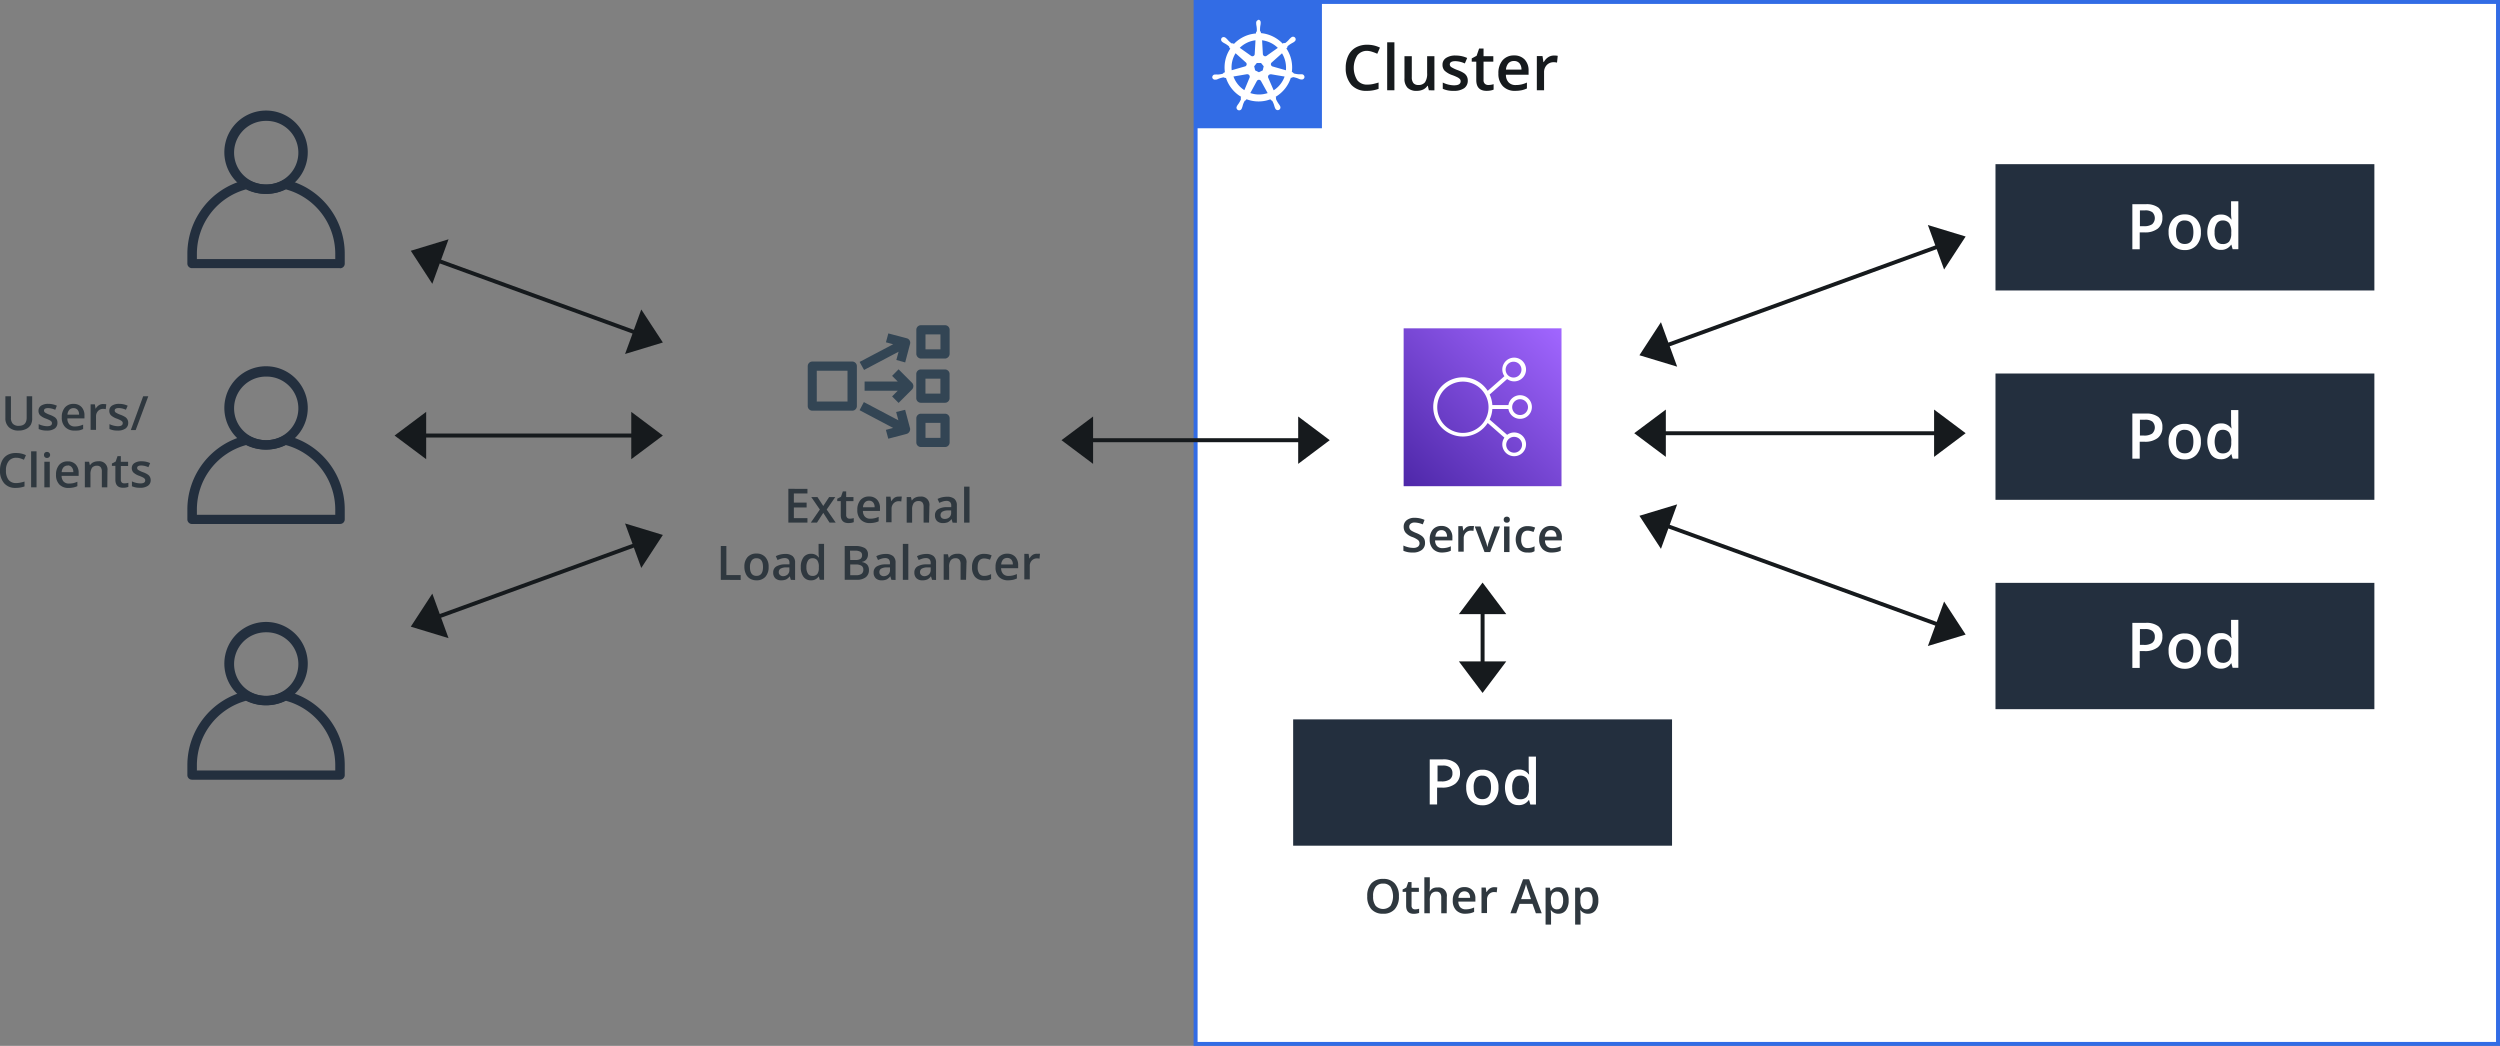 <svg xmlns="http://www.w3.org/2000/svg" xmlns:xlink="http://www.w3.org/1999/xlink" viewBox="0 0 511.83 214.12"><rect x="0" y="0" width="511.83" height="214.12" fill="#808080" stroke="none"/><defs><style>.a,.d,.i{fill:#fff;}.a{stroke:#326ce5;stroke-miterlimit:10;stroke-width:0.81px;}.b{fill:#161a1d;}.c{fill:#326ce5;}.e{fill:#232f3e;}.f{fill:#334554;}.f,.i{fill-rule:evenodd;}.g{fill:#2f383f;}.h{fill:url(#a);}</style><linearGradient id="a" x1="4.59" y1="509.9" x2="4.99" y2="510.31" gradientTransform="matrix(80, 0, 0, -80, -79.69, 40891.9)" gradientUnits="userSpaceOnUse"><stop offset="0" stop-color="#4d27a8"/><stop offset="1" stop-color="#a166ff"/></linearGradient></defs><rect class="a" x="244.78" y="0.4" width="266.64" height="213.32"/><path class="b" d="M280.58,159.51a2.48,2.48,0,0,0-2,.92,4.81,4.81,0,0,0,0,5.11,2.5,2.5,0,0,0,2.07.88,5.38,5.38,0,0,0,1.14-.12q.54-.12,1.14-.3v1.29a6.79,6.79,0,0,1-2.46.41,4,4,0,0,1-3.11-1.22A5.12,5.12,0,0,1,276.2,163a5.7,5.7,0,0,1,.53-2.52,3.75,3.75,0,0,1,1.52-1.65,4.66,4.66,0,0,1,2.34-.57,5.76,5.76,0,0,1,2.62.59l-.55,1.26a7.69,7.69,0,0,0-1-.39A3.67,3.67,0,0,0,280.58,159.51Z" transform="translate(-0.69 -149.1)"/><path class="b" d="M286.17,167.58h-1.48v-9.82h1.48Z" transform="translate(-0.69 -149.1)"/><path class="b" d="M293.22,167.58l-.21-.92h-.08a2.08,2.08,0,0,1-.88.77,3,3,0,0,1-1.3.27,2.54,2.54,0,0,1-1.89-.63,2.6,2.6,0,0,1-.63-1.91V160.6h1.5v4.3a1.89,1.89,0,0,0,.32,1.2,1.26,1.26,0,0,0,1,.4,1.66,1.66,0,0,0,1.38-.55,3.13,3.13,0,0,0,.44-1.88V160.6h1.49v7Z" transform="translate(-0.69 -149.1)"/><path class="b" d="M301.19,165.59a1.85,1.85,0,0,1-.74,1.57,3.62,3.62,0,0,1-2.14.54,5.08,5.08,0,0,1-2.24-.42V166a5.5,5.5,0,0,0,2.29.57c.92,0,1.37-.28,1.37-.83a.65.65,0,0,0-.15-.44,1.84,1.84,0,0,0-.5-.37,9.79,9.79,0,0,0-1-.43,4.37,4.37,0,0,1-1.63-.93,1.71,1.71,0,0,1-.43-1.21,1.59,1.59,0,0,1,.72-1.39,3.36,3.36,0,0,1,2-.5,5.61,5.61,0,0,1,2.33.5l-.48,1.12a5.07,5.07,0,0,0-1.9-.47c-.78,0-1.18.22-1.18.67a.67.67,0,0,0,.31.55,6.88,6.88,0,0,0,1.34.63,6.3,6.3,0,0,1,1.25.61,1.83,1.83,0,0,1,.58.64A1.8,1.8,0,0,1,301.19,165.59Z" transform="translate(-0.69 -149.1)"/><path class="b" d="M305.39,166.5a3.4,3.4,0,0,0,1.09-.17v1.12a3.24,3.24,0,0,1-.63.18,4.28,4.28,0,0,1-.81.07c-1.4,0-2.11-.74-2.11-2.22v-3.76H302v-.66l1-.54.51-1.48h.91v1.56h2v1.12h-2v3.74a1,1,0,0,0,.27.79A1,1,0,0,0,305.39,166.5Z" transform="translate(-0.69 -149.1)"/><path class="b" d="M310.92,167.7a3.34,3.34,0,0,1-2.54-.95,3.6,3.6,0,0,1-.92-2.61,4,4,0,0,1,.85-2.69,3,3,0,0,1,2.34-1,2.89,2.89,0,0,1,2.19.84,3.23,3.23,0,0,1,.8,2.31v.8H309a2.25,2.25,0,0,0,.55,1.56,1.88,1.88,0,0,0,1.45.55,5.3,5.3,0,0,0,1.16-.12,5.71,5.71,0,0,0,1.14-.39v1.21a5.09,5.09,0,0,1-1.1.37A6.89,6.89,0,0,1,310.92,167.7Zm-.27-6.11a1.48,1.48,0,0,0-1.13.45,2.21,2.21,0,0,0-.51,1.31h3.17a1.92,1.92,0,0,0-.42-1.31A1.4,1.4,0,0,0,310.65,161.59Z" transform="translate(-0.69 -149.1)"/><path class="b" d="M318.87,160.47a3.8,3.8,0,0,1,.74.06l-.15,1.39a2.39,2.39,0,0,0-.66-.08,1.89,1.89,0,0,0-1.44.58,2.1,2.1,0,0,0-.55,1.51v3.65h-1.48v-7h1.16l.19,1.23h.08a2.7,2.7,0,0,1,.9-1A2.15,2.15,0,0,1,318.87,160.47Z" transform="translate(-0.69 -149.1)"/><rect class="c" x="244.78" y="0.4" width="25.86" height="25.86"/><path class="d" d="M258.4,153.18a.56.56,0,0,0-.53.59v.16a4.18,4.18,0,0,0,.07.51,4.84,4.84,0,0,1,.06,1,.57.57,0,0,1-.17.28l0,.23a8.13,8.13,0,0,0-1,.15,7,7,0,0,0-3.52,2l-.19-.14a.46.46,0,0,1-.32,0,4.7,4.7,0,0,1-.72-.66,4.17,4.17,0,0,0-.36-.37l-.12-.1a.65.65,0,0,0-.37-.14.53.53,0,0,0-.43.19.56.56,0,0,0,.13.79h0l.11.09a4,4,0,0,0,.45.26,5.53,5.53,0,0,1,.8.56.62.62,0,0,1,.1.31l.18.16a6.93,6.93,0,0,0-1.1,4.85l-.23.07a.84.84,0,0,1-.23.23,4.79,4.79,0,0,1-1,.16,3.12,3.12,0,0,0-.52,0l-.14,0h0a.56.56,0,0,0-.46.65.57.57,0,0,0,.69.39h0l.14,0a3,3,0,0,0,.48-.19,5.79,5.79,0,0,1,.94-.27.55.55,0,0,1,.31.11l.24,0a7,7,0,0,0,3.1,3.87l-.1.24a.46.46,0,0,1,.05.3,5.35,5.35,0,0,1-.49.88,3.58,3.58,0,0,0-.29.43.91.91,0,0,1-.07.14.54.54,0,1,0,1,.46h0a.84.84,0,0,0,.06-.14,3.11,3.11,0,0,0,.16-.49,3.63,3.63,0,0,1,.42-1,.41.41,0,0,1,.23-.11l.12-.22a6.92,6.92,0,0,0,4,.29,6.57,6.57,0,0,0,.92-.28c0,.06.1.18.12.21a.39.39,0,0,1,.27.17,4.53,4.53,0,0,1,.37.9,4.66,4.66,0,0,0,.16.49l.07.14a.54.54,0,1,0,1-.46l-.07-.14a3.58,3.58,0,0,0-.29-.43,6,6,0,0,1-.48-.86.44.44,0,0,1,0-.31,1.77,1.77,0,0,1-.08-.22,7.05,7.05,0,0,0,3.1-3.9l.23,0a.36.36,0,0,1,.3-.11,4.74,4.74,0,0,1,.94.27,4.37,4.37,0,0,0,.48.19l.14,0h0a.56.56,0,0,0,.69-.39.57.57,0,0,0-.45-.66l-.16,0a3.12,3.12,0,0,0-.52,0,5.81,5.81,0,0,1-1-.16.65.65,0,0,1-.23-.24l-.22-.06a7,7,0,0,0-1.12-4.84l.19-.17a.44.44,0,0,1,.1-.31,5,5,0,0,1,.8-.56c.15-.09.29-.15.45-.26l.12-.1a.54.54,0,1,0-.67-.84l-.12.1a3.12,3.12,0,0,0-.36.37,4.7,4.7,0,0,1-.72.66.68.68,0,0,1-.33,0l-.21.14a7.08,7.08,0,0,0-4.46-2.16,2.18,2.18,0,0,1,0-.24.4.4,0,0,1-.18-.27,5.72,5.72,0,0,1,.06-1,2.85,2.85,0,0,0,.07-.51.86.86,0,0,0,0-.16.56.56,0,0,0-.54-.59Zm-.67,4.17-.16,2.82h0a.47.47,0,0,1-.47.45.45.45,0,0,1-.28-.09h0l-2.31-1.64a5.54,5.54,0,0,1,2.67-1.45A3.78,3.78,0,0,1,257.73,157.35Zm1.35,0a5.56,5.56,0,0,1,3.22,1.55l-2.3,1.63h0a.47.47,0,0,1-.65-.09.49.49,0,0,1-.11-.27h0ZM253.65,160l2.11,1.89h0a.47.47,0,0,1,.06.65.45.45,0,0,1-.25.16h0l-2.71.78A5.49,5.49,0,0,1,253.65,160Zm9.5,0a5.62,5.62,0,0,1,.69,1.69,5.82,5.82,0,0,1,.12,1.8l-2.73-.78h0a.49.49,0,0,1-.34-.56.5.5,0,0,1,.16-.26h0l2.11-1.88ZM258,162h.87l.54.67-.2.84-.78.38-.77-.38-.2-.84Zm2.78,2.3h.11l2.8.47a5.56,5.56,0,0,1-2.24,2.82L260.33,165h0a.5.5,0,0,1,.23-.62.67.67,0,0,1,.19-.05Zm-4.71,0a.48.48,0,0,1,.46.36.5.5,0,0,1,0,.3h0l-1.08,2.6a5.55,5.55,0,0,1-2.23-2.8l2.77-.47h.1Zm2.35,1.13a.59.59,0,0,1,.22.05.51.51,0,0,1,.21.2h0l1.37,2.48a4.94,4.94,0,0,1-.55.15,5.45,5.45,0,0,1-3-.16L258,165.7h0A.47.47,0,0,1,258.39,165.44Z" transform="translate(-0.69 -149.1)"/><rect class="e" x="408.54" y="119.33" width="77.57" height="25.86"/><path class="d" d="M443.4,279.42a2.69,2.69,0,0,1-.95,2.21,4.18,4.18,0,0,1-2.69.77h-1v3.45h-1.51v-9.23H440a4,4,0,0,1,2.59.71A2.56,2.56,0,0,1,443.4,279.42Zm-4.6,1.71h.8a2.86,2.86,0,0,0,1.7-.4,1.46,1.46,0,0,0,.55-1.27,1.43,1.43,0,0,0-.49-1.18,2.39,2.39,0,0,0-1.51-.39H438.8Z" transform="translate(-0.69 -149.1)"/><path class="d" d="M451.28,282.35a3.79,3.79,0,0,1-.88,2.67,3.13,3.13,0,0,1-2.44,1,3.37,3.37,0,0,1-1.73-.44,3,3,0,0,1-1.16-1.27,4.31,4.31,0,0,1-.4-1.92,3.78,3.78,0,0,1,.87-2.65,3.14,3.14,0,0,1,2.46-.95,3.07,3.07,0,0,1,2.39,1A3.77,3.77,0,0,1,451.28,282.35Zm-5.08,0c0,1.61.59,2.42,1.78,2.42s1.77-.81,1.77-2.42S449.16,280,448,280a1.5,1.5,0,0,0-1.35.62A3.13,3.13,0,0,0,446.2,282.35Z" transform="translate(-0.69 -149.1)"/><path class="d" d="M455.34,286a2.43,2.43,0,0,1-2-1,5.14,5.14,0,0,1,0-5.33,2.44,2.44,0,0,1,2.05-.95,2.4,2.4,0,0,1,2.1,1h.07a8.83,8.83,0,0,1-.1-1.18V276h1.49v9.82h-1.17l-.25-.91h-.07A2.4,2.4,0,0,1,455.34,286Zm.39-1.2a1.64,1.64,0,0,0,1.34-.51,2.79,2.79,0,0,0,.43-1.67v-.21a3.19,3.19,0,0,0-.43-1.88,1.61,1.61,0,0,0-1.35-.55,1.36,1.36,0,0,0-1.2.63,4,4,0,0,0,0,3.58A1.39,1.39,0,0,0,455.73,284.78Z" transform="translate(-0.69 -149.1)"/><path class="f" d="M187.43,227.49a1,1,0,0,1,0,1.33l-2.77,2.77-1.33-1.33,1.16-1.17H177.7v-1.88h6.79l-1.16-1.16,1.33-1.34Zm2.74,11.25h3.06v-3.06h-3.06Zm4-4.94h-4.94a.94.94,0,0,0-.94.94v4.94a.94.94,0,0,0,.94.94h4.94a.94.94,0,0,0,.94-.94v-4.94a.94.94,0,0,0-.94-.94Zm-17.49-10.6,6.87-3.62-1.48-.4.49-1.82,3.79,1a.94.94,0,0,1,.66,1.15l-1,3.79-1.81-.5.46-1.69-7.07,3.73Zm13.49-2.58h3.06v-3.06h-3.06Zm4-4.94h-4.94a.94.94,0,0,0-.94.94v4.94a1,1,0,0,0,.94.95h4.94a1,1,0,0,0,.94-.95v-4.94a.94.94,0,0,0-.94-.94ZM167.91,231.3h6.29V225h-6.29Zm7.24-8.18H167a.94.94,0,0,0-.94.94v8.18a.94.94,0,0,0,.94.94h8.18a.94.94,0,0,0,.94-.94v-8.18a.94.94,0,0,0-.94-.94ZM187,236.76a1,1,0,0,1-.66,1.16l-3.79,1-.49-1.81,1.48-.4-6.87-3.63.88-1.66,7.07,3.73-.46-1.7L186,233Zm3.16-7.08h3.06v-3.06h-3.06Zm4-4.94h-4.94a.94.94,0,0,0-.94.94v4.94a.94.94,0,0,0,.94.94h4.94a.94.94,0,0,0,.94-.94v-4.94a.94.94,0,0,0-.94-.94Z" transform="translate(-0.69 -149.1)"/><path class="g" d="M166,256.1h-3.91v-6.92H166v.95h-2.78V252h2.61V253h-2.61v2.18H166Z" transform="translate(-0.69 -149.1)"/><path class="g" d="M168.54,253.42l-1.76-2.56h1.27l1.19,1.83,1.2-1.83h1.26l-1.76,2.56,1.85,2.68h-1.26l-1.29-2-1.29,2h-1.26Z" transform="translate(-0.69 -149.1)"/><path class="g" d="M174.66,255.29a3,3,0,0,0,.82-.12V256a2.31,2.31,0,0,1-.48.14,3.94,3.94,0,0,1-.6.05c-1.06,0-1.58-.55-1.58-1.66V251.7h-.72v-.49l.77-.41.38-1.1h.68v1.16h1.49v.84h-1.49v2.81a.79.79,0,0,0,.2.59A.73.73,0,0,0,174.66,255.29Z" transform="translate(-0.69 -149.1)"/><path class="g" d="M178.81,256.19a2.5,2.5,0,0,1-1.91-.71,2.71,2.71,0,0,1-.69-2,3,3,0,0,1,.64-2,2.21,2.21,0,0,1,1.76-.73,2.14,2.14,0,0,1,1.63.63,2.4,2.4,0,0,1,.61,1.73v.6h-3.49a1.67,1.67,0,0,0,.41,1.17,1.4,1.4,0,0,0,1.09.41,4,4,0,0,0,.87-.09,3.72,3.72,0,0,0,.85-.29v.91a3.15,3.15,0,0,1-.82.27A4.55,4.55,0,0,1,178.81,256.19Zm-.2-4.58a1.09,1.09,0,0,0-.85.34,1.61,1.61,0,0,0-.39,1h2.38a1.45,1.45,0,0,0-.31-1A1.07,1.07,0,0,0,178.61,251.61Z" transform="translate(-0.69 -149.1)"/><path class="g" d="M184.77,250.77a2.88,2.88,0,0,1,.55,0l-.11,1a2,2,0,0,0-.49-.06,1.41,1.41,0,0,0-1.08.44,1.56,1.56,0,0,0-.42,1.13v2.74h-1.11v-5.24H183l.15.92h.05a2.11,2.11,0,0,1,.68-.74A1.64,1.64,0,0,1,184.77,250.77Z" transform="translate(-0.69 -149.1)"/><path class="g" d="M190.9,256.1h-1.12v-3.22a1.43,1.43,0,0,0-.24-.91,1,1,0,0,0-.78-.29,1.22,1.22,0,0,0-1,.41,2.31,2.31,0,0,0-.33,1.4v2.61h-1.11v-5.24h.87l.16.69h.05a1.62,1.62,0,0,1,.68-.58,2.17,2.17,0,0,1,1-.2,1.68,1.68,0,0,1,1.89,1.91Z" transform="translate(-0.69 -149.1)"/><path class="g" d="M195.72,256.1l-.22-.73h0a2.2,2.2,0,0,1-.76.65,2.55,2.55,0,0,1-1,.17,1.69,1.69,0,0,1-1.2-.41,1.57,1.57,0,0,1-.43-1.18,1.38,1.38,0,0,1,.6-1.22,3.36,3.36,0,0,1,1.83-.45l.9,0v-.28a1.07,1.07,0,0,0-.23-.75,1,1,0,0,0-.73-.25,2.48,2.48,0,0,0-.77.12,5.52,5.52,0,0,0-.71.28l-.36-.8a4,4,0,0,1,.93-.34,4.79,4.79,0,0,1,1-.11,2.27,2.27,0,0,1,1.51.43,1.71,1.71,0,0,1,.51,1.37v3.53Zm-1.66-.76a1.38,1.38,0,0,0,1-.34,1.23,1.23,0,0,0,.36-.95v-.45l-.67,0a2.28,2.28,0,0,0-1.14.26.8.8,0,0,0-.36.72.7.7,0,0,0,.21.54A.89.89,0,0,0,194.06,255.34Z" transform="translate(-0.69 -149.1)"/><path class="g" d="M199.18,256.1h-1.11v-7.37h1.11Z" transform="translate(-0.69 -149.1)"/><path class="g" d="M148.26,267.81v-6.92h1.14v5.95h2.93v1Z" transform="translate(-0.69 -149.1)"/><path class="g" d="M158.05,265.19a2.86,2.86,0,0,1-.66,2,2.36,2.36,0,0,1-1.83.72,2.51,2.51,0,0,1-1.3-.33,2.14,2.14,0,0,1-.87-1,3.23,3.23,0,0,1-.3-1.43,2.86,2.86,0,0,1,.65-2,2.37,2.37,0,0,1,1.84-.72,2.33,2.33,0,0,1,1.8.73A2.81,2.81,0,0,1,158.05,265.19Zm-3.82,0c0,1.2.45,1.81,1.34,1.81s1.33-.61,1.33-1.81-.44-1.8-1.33-1.8a1.15,1.15,0,0,0-1,.47A2.35,2.35,0,0,0,154.23,265.19Z" transform="translate(-0.69 -149.1)"/><path class="g" d="M162.6,267.81l-.22-.73h0a2.24,2.24,0,0,1-.76.66,2.55,2.55,0,0,1-1,.17,1.66,1.66,0,0,1-1.2-.42,1.56,1.56,0,0,1-.43-1.18,1.39,1.39,0,0,1,.6-1.22,3.55,3.55,0,0,1,1.83-.45l.9,0v-.28a1.1,1.1,0,0,0-.23-.75,1,1,0,0,0-.73-.25,2.48,2.48,0,0,0-.77.12,5.52,5.52,0,0,0-.71.28l-.36-.79a4,4,0,0,1,.93-.34,4.2,4.2,0,0,1,1-.12,2.27,2.27,0,0,1,1.51.44,1.7,1.7,0,0,1,.51,1.37v3.52Zm-1.66-.75a1.42,1.42,0,0,0,1-.34,1.24,1.24,0,0,0,.36-1v-.46l-.67,0a2.39,2.39,0,0,0-1.14.26.81.81,0,0,0-.36.72.67.67,0,0,0,.21.54A.89.89,0,0,0,160.94,267.06Z" transform="translate(-0.69 -149.1)"/><path class="g" d="M166.72,267.91a1.82,1.82,0,0,1-1.53-.71,3.18,3.18,0,0,1-.55-2,3.22,3.22,0,0,1,.55-2,1.84,1.84,0,0,1,1.54-.72,1.82,1.82,0,0,1,1.58.77h.05a7.5,7.5,0,0,1-.08-.9v-1.9h1.12v7.36h-.87l-.2-.68h-.05A1.77,1.77,0,0,1,166.72,267.91Zm.29-.9a1.21,1.21,0,0,0,1-.39,2,2,0,0,0,.32-1.25v-.16a2.29,2.29,0,0,0-.32-1.4,1.18,1.18,0,0,0-1-.42,1,1,0,0,0-.9.48,2.43,2.43,0,0,0-.32,1.35,2.34,2.34,0,0,0,.31,1.33A1,1,0,0,0,167,267Z" transform="translate(-0.69 -149.1)"/><path class="g" d="M173.63,260.89h2.05a3.88,3.88,0,0,1,2.07.42,1.46,1.46,0,0,1,.64,1.31,1.58,1.58,0,0,1-.32,1,1.4,1.4,0,0,1-.9.51v.05a1.79,1.79,0,0,1,1.08.54,1.68,1.68,0,0,1,.34,1.1,1.8,1.8,0,0,1-.65,1.46,2.83,2.83,0,0,1-1.81.52h-2.5Zm1.13,2.86h1.09a1.83,1.83,0,0,0,1-.22.87.87,0,0,0,.33-.77.77.77,0,0,0-.35-.7,2.17,2.17,0,0,0-1.12-.22h-1Zm0,.92v2.19H176a1.78,1.78,0,0,0,1.07-.27,1,1,0,0,0,.37-.86.92.92,0,0,0-.37-.8,2,2,0,0,0-1.13-.26Z" transform="translate(-0.69 -149.1)"/><path class="g" d="M183.19,267.81l-.23-.73h0a2.27,2.27,0,0,1-.77.66,2.46,2.46,0,0,1-1,.17,1.66,1.66,0,0,1-1.21-.42,1.56,1.56,0,0,1-.43-1.18,1.39,1.39,0,0,1,.6-1.22,3.55,3.55,0,0,1,1.83-.45l.91,0v-.28a1.06,1.06,0,0,0-.24-.75,1,1,0,0,0-.72-.25,2.43,2.43,0,0,0-.77.12,5,5,0,0,0-.71.28l-.36-.79a3.8,3.8,0,0,1,.93-.34,4.12,4.12,0,0,1,1-.12,2.27,2.27,0,0,1,1.51.44,1.7,1.7,0,0,1,.51,1.37v3.52Zm-1.66-.75a1.4,1.4,0,0,0,1-.34,1.21,1.21,0,0,0,.37-1v-.46l-.67,0a2.4,2.4,0,0,0-1.15.26.8.8,0,0,0-.35.72.7.7,0,0,0,.2.54A.9.9,0,0,0,181.53,267.06Z" transform="translate(-0.69 -149.1)"/><path class="g" d="M186.65,267.81h-1.12v-7.36h1.12Z" transform="translate(-0.69 -149.1)"/><path class="g" d="M191.51,267.81l-.22-.73h0a2.16,2.16,0,0,1-.76.66,2.46,2.46,0,0,1-1,.17,1.66,1.66,0,0,1-1.21-.42,1.56,1.56,0,0,1-.43-1.18,1.39,1.39,0,0,1,.6-1.22,3.55,3.55,0,0,1,1.83-.45l.91,0v-.28a1.06,1.06,0,0,0-.24-.75,1,1,0,0,0-.72-.25,2.54,2.54,0,0,0-.78.12,6.15,6.15,0,0,0-.71.28l-.36-.79a4.43,4.43,0,0,1,1.89-.46,2.27,2.27,0,0,1,1.51.44,1.7,1.7,0,0,1,.51,1.37v3.52Zm-1.65-.75a1.4,1.4,0,0,0,1-.34,1.25,1.25,0,0,0,.37-1v-.46l-.68,0a2.39,2.39,0,0,0-1.14.26.81.81,0,0,0-.36.72.67.67,0,0,0,.21.54A.9.9,0,0,0,189.86,267.06Z" transform="translate(-0.69 -149.1)"/><path class="g" d="M198.47,267.81h-1.12v-3.22a1.42,1.42,0,0,0-.24-.9.94.94,0,0,0-.78-.3,1.22,1.22,0,0,0-1,.42,2.29,2.29,0,0,0-.32,1.4v2.6h-1.12v-5.23h.87l.16.68H195a1.45,1.45,0,0,1,.67-.57,2.18,2.18,0,0,1,1-.21,1.68,1.68,0,0,1,1.89,1.92Z" transform="translate(-0.69 -149.1)"/><path class="g" d="M202.13,267.91a2.28,2.28,0,0,1-1.81-.7,2.89,2.89,0,0,1-.62-2,2.93,2.93,0,0,1,.65-2,2.4,2.4,0,0,1,1.87-.71,3.43,3.43,0,0,1,1.49.31l-.34.89a3.38,3.38,0,0,0-1.16-.27c-.91,0-1.36.6-1.36,1.8a2.16,2.16,0,0,0,.34,1.33,1.18,1.18,0,0,0,1,.44,2.8,2.8,0,0,0,1.41-.37v1a2.08,2.08,0,0,1-.64.25A3.86,3.86,0,0,1,202.13,267.91Z" transform="translate(-0.69 -149.1)"/><path class="g" d="M207.1,267.91a2.56,2.56,0,0,1-1.91-.71,2.71,2.71,0,0,1-.68-2,3,3,0,0,1,.63-2,2.23,2.23,0,0,1,1.76-.74,2.16,2.16,0,0,1,1.64.63,2.41,2.41,0,0,1,.6,1.73v.61h-3.49a1.76,1.76,0,0,0,.41,1.17,1.46,1.46,0,0,0,1.1.41,3.91,3.91,0,0,0,.86-.09,5.12,5.12,0,0,0,.86-.29v.9a3.79,3.79,0,0,1-.82.28A5.47,5.47,0,0,1,207.1,267.91Zm-.2-4.58a1.13,1.13,0,0,0-.85.33,1.63,1.63,0,0,0-.38,1h2.38a1.42,1.42,0,0,0-.32-1A1.07,1.07,0,0,0,206.9,263.33Z" transform="translate(-0.69 -149.1)"/><path class="g" d="M213.06,262.48a2.72,2.72,0,0,1,.55,0l-.1,1a2.07,2.07,0,0,0-.5-.06,1.44,1.44,0,0,0-1.08.44,1.54,1.54,0,0,0-.41,1.13v2.73H210.4v-5.23h.88l.14.92h.06a2,2,0,0,1,.68-.74A1.57,1.57,0,0,1,213.06,262.48Z" transform="translate(-0.69 -149.1)"/><path class="g" d="M292.44,260.25a1.74,1.74,0,0,1-.67,1.45,2.9,2.9,0,0,1-1.84.52,4.44,4.44,0,0,1-1.92-.36v-1.07a5.47,5.47,0,0,0,1,.35,4.49,4.49,0,0,0,1,.13,1.56,1.56,0,0,0,1-.26.89.89,0,0,0,0-1.34,4.27,4.27,0,0,0-1.22-.64,3.23,3.23,0,0,1-1.33-.88,1.84,1.84,0,0,1-.39-1.18,1.64,1.64,0,0,1,.62-1.37,2.55,2.55,0,0,1,1.65-.49,4.88,4.88,0,0,1,2,.43l-.36.92a4.51,4.51,0,0,0-1.65-.38,1.25,1.25,0,0,0-.83.24.77.77,0,0,0-.29.63.85.85,0,0,0,.12.46,1.07,1.07,0,0,0,.37.36,6,6,0,0,0,.94.45,4.92,4.92,0,0,1,1.11.59,1.8,1.8,0,0,1,.53.62A1.88,1.88,0,0,1,292.44,260.25Z" transform="translate(-0.69 -149.1)"/><path class="g" d="M296,262.22a2.54,2.54,0,0,1-1.91-.71,2.71,2.71,0,0,1-.69-2,3,3,0,0,1,.64-2,2.21,2.21,0,0,1,1.76-.73,2.14,2.14,0,0,1,1.63.63,2.4,2.4,0,0,1,.61,1.73v.6H294.5a1.67,1.67,0,0,0,.41,1.17,1.44,1.44,0,0,0,1.09.41,4,4,0,0,0,.87-.09,3.72,3.72,0,0,0,.85-.29v.91a3.15,3.15,0,0,1-.82.27A5.35,5.35,0,0,1,296,262.22Zm-.2-4.58a1.11,1.11,0,0,0-.85.33,1.66,1.66,0,0,0-.39,1h2.38a1.5,1.5,0,0,0-.31-1A1.07,1.07,0,0,0,295.75,257.64Z" transform="translate(-0.69 -149.1)"/><path class="g" d="M301.91,256.8a2.88,2.88,0,0,1,.55,0l-.11,1a2,2,0,0,0-.49-.06,1.41,1.41,0,0,0-1.08.44,1.56,1.56,0,0,0-.42,1.13v2.74h-1.11v-5.24h.87l.15.92h.05a2.11,2.11,0,0,1,.68-.74A1.64,1.64,0,0,1,301.91,256.8Z" transform="translate(-0.69 -149.1)"/><path class="g" d="M304.62,262.13l-2-5.24h1.18l1.06,3a6,6,0,0,1,.34,1.25h0a8.76,8.76,0,0,1,.33-1.25l1.07-3h1.18l-2,5.24Z" transform="translate(-0.69 -149.1)"/><path class="g" d="M308.55,255.5a.62.62,0,0,1,.17-.46.64.64,0,0,1,.46-.16.66.66,0,0,1,.46.16.61.61,0,0,1,.16.46.61.61,0,0,1-.16.45.61.61,0,0,1-.46.16.6.6,0,0,1-.46-.16A.61.61,0,0,1,308.55,255.5Zm1.18,6.63h-1.11v-5.24h1.11Z" transform="translate(-0.69 -149.1)"/><path class="g" d="M313.43,262.22a2.29,2.29,0,0,1-1.8-.69,3.5,3.5,0,0,1,0-4,2.36,2.36,0,0,1,1.86-.71,3.54,3.54,0,0,1,1.49.3l-.33.9a3.47,3.47,0,0,0-1.17-.28c-.9,0-1.35.61-1.35,1.81a2.17,2.17,0,0,0,.33,1.32,1.17,1.17,0,0,0,1,.44,2.79,2.79,0,0,0,1.4-.37v1a2.1,2.1,0,0,1-.64.26A3.85,3.85,0,0,1,313.43,262.22Z" transform="translate(-0.69 -149.1)"/><path class="g" d="M318.41,262.22a2.54,2.54,0,0,1-1.91-.71,2.71,2.71,0,0,1-.69-2,3,3,0,0,1,.64-2,2.21,2.21,0,0,1,1.76-.73,2.14,2.14,0,0,1,1.63.63,2.4,2.4,0,0,1,.61,1.73v.6H317a1.67,1.67,0,0,0,.41,1.17,1.44,1.44,0,0,0,1.09.41,4,4,0,0,0,.87-.09,3.72,3.72,0,0,0,.85-.29v.91a3.15,3.15,0,0,1-.82.27A5.35,5.35,0,0,1,318.41,262.22Zm-.2-4.58a1.11,1.11,0,0,0-.85.33,1.66,1.66,0,0,0-.39,1h2.38a1.5,1.5,0,0,0-.31-1A1.07,1.07,0,0,0,318.21,257.64Z" transform="translate(-0.69 -149.1)"/><rect class="h" x="287.37" y="67.22" width="32.32" height="32.32"/><path class="i" d="M300.18,237.73a5.25,5.25,0,1,1,5.26-5.25,5.26,5.26,0,0,1-5.26,5.25m12.12,2.43a1.62,1.62,0,1,1-1.61-1.62,1.61,1.61,0,0,1,1.61,1.62m-1.61-17a1.62,1.62,0,0,1,0,3.23,1.62,1.62,0,1,1,0-3.23m1.21,7.67a1.62,1.62,0,1,1-1.62,1.62,1.63,1.63,0,0,1,1.62-1.62m-5.68,2h3.29a2.42,2.42,0,1,0,0-.8h-3.29a6,6,0,0,0-.55-2.16l3.58-3.17a2.4,2.4,0,0,0,1.44.48,2.43,2.43,0,1,0-2.43-2.43,2.4,2.4,0,0,0,.43,1.37l-3.42,3a6.06,6.06,0,1,0,0,6.58l3.42,3a2.4,2.4,0,0,0-.43,1.37,2.43,2.43,0,1,0,2.43-2.43,2.4,2.4,0,0,0-1.44.48L305.67,235a6,6,0,0,0,.55-2.16" transform="translate(-0.69 -149.1)"/><path class="e" d="M70.28,204H40a.94.94,0,0,1-.95-.94v-2A15.57,15.57,0,0,1,51,185.91a.9.9,0,0,1,.68.09,7.44,7.44,0,0,0,7,0,.9.9,0,0,1,.68-.09,15.56,15.56,0,0,1,11.91,15.17v2a.94.94,0,0,1-1,.94ZM41,202.14H69.33v-1.06a13.68,13.68,0,0,0-10.12-13.21,9.33,9.33,0,0,1-8.15,0A13.69,13.69,0,0,0,41,201.08Z" transform="translate(-0.69 -149.1)"/><path class="e" d="M55.17,188.77a8.41,8.41,0,0,1-4.1-1,8.54,8.54,0,1,1,8.18,0h0A8.53,8.53,0,0,1,55.17,188.77Zm0-14.92A6.51,6.51,0,0,0,52,186.07a6.7,6.7,0,0,0,6.36,0h0a6.5,6.5,0,0,0-3.17-12.22Z" transform="translate(-0.69 -149.1)"/><path class="e" d="M70.28,308.73H40a.94.94,0,0,1-.95-.94v-2A15.57,15.57,0,0,1,51,290.61a.9.9,0,0,1,.68.09,7.44,7.44,0,0,0,7,0,.9.9,0,0,1,.68-.09,15.56,15.56,0,0,1,11.91,15.17v2a.94.94,0,0,1-1,.94ZM41,306.84H69.33v-1.06a13.68,13.68,0,0,0-10.12-13.21,9.33,9.33,0,0,1-8.15,0A13.69,13.69,0,0,0,41,305.78Z" transform="translate(-0.69 -149.1)"/><path class="e" d="M55.17,293.47a8.41,8.41,0,0,1-4.1-1,8.54,8.54,0,1,1,8.18,0h0A8.53,8.53,0,0,1,55.17,293.47Zm0-14.92A6.51,6.51,0,0,0,52,290.77a6.7,6.7,0,0,0,6.36,0h0a6.5,6.5,0,0,0-3.17-12.22Z" transform="translate(-0.69 -149.1)"/><path class="e" d="M70.28,256.38H40a.94.94,0,0,1-.95-.94v-2A15.57,15.57,0,0,1,51,238.26a.9.9,0,0,1,.68.09,7.44,7.44,0,0,0,7,0,.9.9,0,0,1,.68-.09,15.56,15.56,0,0,1,11.91,15.17v2a.94.94,0,0,1-1,.94ZM41,254.49H69.33v-1.06a13.68,13.68,0,0,0-10.12-13.21,9.33,9.33,0,0,1-8.15,0A13.69,13.69,0,0,0,41,253.43Z" transform="translate(-0.69 -149.1)"/><path class="e" d="M55.17,241.12a8.41,8.41,0,0,1-4.1-1,8.54,8.54,0,1,1,8.18,0h0A8.53,8.53,0,0,1,55.17,241.12Zm0-14.92A6.51,6.51,0,0,0,52,238.42a6.7,6.7,0,0,0,6.36,0h0a6.5,6.5,0,0,0-3.17-12.22Z" transform="translate(-0.69 -149.1)"/><path class="g" d="M7.28,230.23v4.48A2.64,2.64,0,0,1,7,236.05a2.21,2.21,0,0,1-1,.89,3.41,3.41,0,0,1-1.49.31,2.78,2.78,0,0,1-2-.68,2.47,2.47,0,0,1-.72-1.88v-4.46H2.93v4.38a1.72,1.72,0,0,0,.4,1.26,1.59,1.59,0,0,0,1.22.41c1.06,0,1.6-.56,1.6-1.68v-4.37Z" transform="translate(-0.69 -149.1)"/><path class="g" d="M12.45,235.66a1.39,1.39,0,0,1-.56,1.18,2.68,2.68,0,0,1-1.6.41,3.78,3.78,0,0,1-1.68-.32v-1a4.22,4.22,0,0,0,1.72.43c.68,0,1-.21,1-.63a.48.48,0,0,0-.12-.33,1.18,1.18,0,0,0-.37-.27,6.17,6.17,0,0,0-.73-.32,3.47,3.47,0,0,1-1.22-.7,1.33,1.33,0,0,1-.32-.91,1.21,1.21,0,0,1,.54-1.05,2.65,2.65,0,0,1,1.48-.37,4.13,4.13,0,0,1,1.74.38L12,233a3.94,3.94,0,0,0-1.42-.35c-.59,0-.88.17-.88.51a.5.5,0,0,0,.23.41,4.76,4.76,0,0,0,1,.47,4.54,4.54,0,0,1,.94.46,1.42,1.42,0,0,1,.44.48A1.45,1.45,0,0,1,12.45,235.66Z" transform="translate(-0.69 -149.1)"/><path class="g" d="M15.94,237.25a2.51,2.51,0,0,1-1.91-.72,2.68,2.68,0,0,1-.69-2,2.92,2.92,0,0,1,.64-2,2.22,2.22,0,0,1,1.76-.74,2.14,2.14,0,0,1,1.63.63,2.42,2.42,0,0,1,.61,1.73v.61H14.49A1.71,1.71,0,0,0,14.9,236a1.44,1.44,0,0,0,1.09.41,3.85,3.85,0,0,0,.86-.09,4.84,4.84,0,0,0,.86-.29v.9a3.61,3.61,0,0,1-.82.28A5.35,5.35,0,0,1,15.94,237.25Zm-.2-4.59a1.12,1.12,0,0,0-.85.34,1.61,1.61,0,0,0-.39,1h2.38a1.42,1.42,0,0,0-.31-1A1.08,1.08,0,0,0,15.74,232.66Z" transform="translate(-0.69 -149.1)"/><path class="g" d="M21.9,231.82a2.79,2.79,0,0,1,.55.05l-.11,1a2,2,0,0,0-.49-.06,1.4,1.4,0,0,0-1.08.43,1.57,1.57,0,0,0-.42,1.14v2.73H19.24v-5.23h.87l.15.92h0a2.11,2.11,0,0,1,.68-.74A1.58,1.58,0,0,1,21.9,231.82Z" transform="translate(-0.69 -149.1)"/><path class="g" d="M26.94,235.66a1.39,1.39,0,0,1-.56,1.18,2.7,2.7,0,0,1-1.6.41,3.78,3.78,0,0,1-1.68-.32v-1a4.19,4.19,0,0,0,1.72.43q1,0,1-.63a.47.47,0,0,0-.11-.33,1.31,1.31,0,0,0-.37-.27,6.17,6.17,0,0,0-.73-.32,3.47,3.47,0,0,1-1.22-.7,1.28,1.28,0,0,1-.32-.91,1.21,1.21,0,0,1,.54-1.05,2.62,2.62,0,0,1,1.47-.37,4.17,4.17,0,0,1,1.75.38l-.36.83a3.94,3.94,0,0,0-1.42-.35c-.59,0-.88.17-.88.51a.48.48,0,0,0,.23.41,4.51,4.51,0,0,0,1,.47,4.82,4.82,0,0,1,.94.46,1.29,1.29,0,0,1,.43.48A1.33,1.33,0,0,1,26.94,235.66Z" transform="translate(-0.69 -149.1)"/><path class="g" d="M31.05,230.23l-2.58,6.92h-1L30,230.23Z" transform="translate(-0.69 -149.1)"/><path class="g" d="M4,242.82a1.86,1.86,0,0,0-1.53.69,2.92,2.92,0,0,0-.56,1.91,3,3,0,0,0,.53,1.92A1.9,1.9,0,0,0,4,248a4,4,0,0,0,.85-.09c.28-.06.56-.13.86-.22v1a5.32,5.32,0,0,1-1.85.3A2.92,2.92,0,0,1,1.51,248a3.85,3.85,0,0,1-.82-2.63,4.31,4.31,0,0,1,.4-1.89,2.8,2.8,0,0,1,1.14-1.24A3.45,3.45,0,0,1,4,241.85a4.44,4.44,0,0,1,2,.44l-.41.94a7.12,7.12,0,0,0-.74-.29A2.76,2.76,0,0,0,4,242.82Z" transform="translate(-0.69 -149.1)"/><path class="g" d="M8.17,248.87H7.06V241.5H8.17Z" transform="translate(-0.69 -149.1)"/><path class="g" d="M9.7,242.25a.6.6,0,0,1,.16-.46.64.64,0,0,1,.47-.17.62.62,0,1,1,0,1.24.64.64,0,0,1-.47-.17A.6.6,0,0,1,9.7,242.25Zm1.18,6.62H9.77v-5.24h1.11Z" transform="translate(-0.69 -149.1)"/><path class="g" d="M14.75,249a2.52,2.52,0,0,1-1.91-.71,2.73,2.73,0,0,1-.68-2,3,3,0,0,1,.63-2,2.22,2.22,0,0,1,1.76-.73,2.16,2.16,0,0,1,1.64.63,2.4,2.4,0,0,1,.6,1.73v.6H13.3a1.72,1.72,0,0,0,.41,1.17,1.43,1.43,0,0,0,1.1.41,4.65,4.65,0,0,0,.86-.08,4.43,4.43,0,0,0,.86-.3v.91a3.28,3.28,0,0,1-.82.27A4.65,4.65,0,0,1,14.75,249Zm-.2-4.58a1.1,1.1,0,0,0-.85.34,1.6,1.6,0,0,0-.38,1H15.7a1.45,1.45,0,0,0-.32-1A1.07,1.07,0,0,0,14.55,244.38Z" transform="translate(-0.69 -149.1)"/><path class="g" d="M22.66,248.87H21.54v-3.22a1.4,1.4,0,0,0-.24-.9.93.93,0,0,0-.77-.3,1.27,1.27,0,0,0-1,.41,2.39,2.39,0,0,0-.32,1.4v2.61H18.06v-5.24h.87l.15.69h.06a1.59,1.59,0,0,1,.67-.58,2.34,2.34,0,0,1,1-.2,1.68,1.68,0,0,1,1.88,1.92Z" transform="translate(-0.69 -149.1)"/><path class="g" d="M26.16,248.06a2.84,2.84,0,0,0,.81-.12v.83a2,2,0,0,1-.47.14,3,3,0,0,1-.6.05c-1.06,0-1.59-.55-1.59-1.66v-2.82H23.6V244l.77-.4.38-1.11h.68v1.16h1.49v.85H25.43v2.8a.79.79,0,0,0,.2.59A.73.73,0,0,0,26.16,248.06Z" transform="translate(-0.69 -149.1)"/><path class="g" d="M31.54,247.38a1.36,1.36,0,0,1-.56,1.17,2.63,2.63,0,0,1-1.6.41,3.79,3.79,0,0,1-1.68-.31v-1a4.16,4.16,0,0,0,1.72.42c.68,0,1-.21,1-.62a.47.47,0,0,0-.11-.33,1.35,1.35,0,0,0-.37-.28c-.18-.09-.42-.2-.73-.32a3.19,3.19,0,0,1-1.22-.7,1.29,1.29,0,0,1-.32-.91,1.19,1.19,0,0,1,.54-1,2.55,2.55,0,0,1,1.48-.37,4.15,4.15,0,0,1,1.74.37l-.36.84a3.94,3.94,0,0,0-1.42-.35c-.59,0-.88.17-.88.5a.49.49,0,0,0,.23.42,5,5,0,0,0,1,.47,4.08,4.08,0,0,1,.94.46,1.26,1.26,0,0,1,.44.48A1.42,1.42,0,0,1,31.54,247.38Z" transform="translate(-0.69 -149.1)"/><polygon class="b" points="129.24 89.57 129.24 94.01 135.71 89.17 129.24 84.32 129.24 88.76 87.25 88.76 87.25 84.32 80.78 89.17 87.25 94.01 87.25 89.57 129.24 89.57"/><polygon class="b" points="265.78 90.53 265.78 94.97 272.24 90.12 265.78 85.27 265.78 89.72 223.79 89.72 223.79 85.27 217.32 90.12 223.79 94.97 223.79 90.53 265.78 90.53"/><polygon class="b" points="341.05 89.1 341.05 93.54 334.58 88.69 341.05 83.85 341.05 88.29 395.97 88.29 395.97 83.85 402.43 88.69 395.97 93.54 395.97 89.1 341.05 89.1"/><polygon class="b" points="396.5 51.01 398.02 55.18 402.43 48.42 394.7 46.07 396.22 50.25 341.57 70.14 340.05 65.96 335.64 72.73 343.37 75.07 341.85 70.9 396.5 51.01"/><polygon class="b" points="396.5 127.33 398.02 123.15 402.43 129.92 394.7 132.26 396.22 128.09 341.57 108.19 340.05 112.37 335.64 105.6 343.37 103.26 341.85 107.44 396.5 127.33"/><rect class="e" x="408.54" y="76.47" width="77.57" height="25.86"/><path class="d" d="M443.4,236.55a2.69,2.69,0,0,1-.95,2.22,4.18,4.18,0,0,1-2.69.77h-1V243h-1.51v-9.23H440a4,4,0,0,1,2.59.71A2.55,2.55,0,0,1,443.4,236.55Zm-4.6,1.72h.8a2.86,2.86,0,0,0,1.7-.4,1.7,1.7,0,0,0,.06-2.45,2.39,2.39,0,0,0-1.51-.39H438.8Z" transform="translate(-0.69 -149.1)"/><path class="d" d="M451.28,239.49a3.79,3.79,0,0,1-.88,2.67,3.13,3.13,0,0,1-2.44,1,3.37,3.37,0,0,1-1.73-.44,3,3,0,0,1-1.16-1.27,4.31,4.31,0,0,1-.4-1.92,3.78,3.78,0,0,1,.87-2.65,3.14,3.14,0,0,1,2.46-1,3.07,3.07,0,0,1,2.39,1A3.77,3.77,0,0,1,451.28,239.49Zm-5.08,0c0,1.61.59,2.42,1.78,2.42s1.77-.81,1.77-2.42-.59-2.39-1.78-2.39a1.5,1.5,0,0,0-1.35.62A3.13,3.13,0,0,0,446.2,239.49Z" transform="translate(-0.69 -149.1)"/><path class="d" d="M455.34,243.12a2.43,2.43,0,0,1-2-1,5.14,5.14,0,0,1,0-5.33,2.44,2.44,0,0,1,2.05-1,2.4,2.4,0,0,1,2.1,1h.07a8.83,8.83,0,0,1-.1-1.18v-2.55h1.49V243h-1.17l-.25-.91h-.07A2.4,2.4,0,0,1,455.34,243.12Zm.39-1.2a1.64,1.64,0,0,0,1.34-.51,2.79,2.79,0,0,0,.43-1.67v-.21a3.19,3.19,0,0,0-.43-1.88,1.61,1.61,0,0,0-1.35-.55,1.36,1.36,0,0,0-1.2.63,4,4,0,0,0,0,3.58A1.39,1.39,0,0,0,455.73,241.92Z" transform="translate(-0.69 -149.1)"/><rect class="e" x="408.54" y="33.61" width="77.57" height="25.86"/><path class="d" d="M443.4,193.7a2.69,2.69,0,0,1-.95,2.21,4.18,4.18,0,0,1-2.69.77h-1v3.45h-1.51v-9.22H440a4,4,0,0,1,2.59.7A2.56,2.56,0,0,1,443.4,193.7Zm-4.6,1.71h.8a2.86,2.86,0,0,0,1.7-.4,1.7,1.7,0,0,0,.06-2.45,2.39,2.39,0,0,0-1.51-.39H438.8Z" transform="translate(-0.69 -149.1)"/><path class="d" d="M451.28,196.63a3.79,3.79,0,0,1-.88,2.67,3.13,3.13,0,0,1-2.44,1,3.37,3.37,0,0,1-1.73-.44,3,3,0,0,1-1.16-1.27,4.31,4.31,0,0,1-.4-1.92,3.8,3.8,0,0,1,.87-2.65A3.14,3.14,0,0,1,448,193a3.07,3.07,0,0,1,2.39,1A3.77,3.77,0,0,1,451.28,196.63Zm-5.08,0c0,1.61.59,2.42,1.78,2.42s1.77-.81,1.77-2.42-.59-2.39-1.78-2.39a1.5,1.5,0,0,0-1.35.62A3.13,3.13,0,0,0,446.2,196.63Z" transform="translate(-0.69 -149.1)"/><path class="d" d="M455.34,200.26a2.43,2.43,0,0,1-2-.95,5.14,5.14,0,0,1,0-5.33,2.46,2.46,0,0,1,2.05-.95,2.42,2.42,0,0,1,2.1,1h.07a8.83,8.83,0,0,1-.1-1.18v-2.55h1.49v9.82h-1.17l-.25-.91h-.07A2.4,2.4,0,0,1,455.34,200.26Zm.39-1.2a1.64,1.64,0,0,0,1.34-.51,2.79,2.79,0,0,0,.43-1.67v-.21a3.19,3.19,0,0,0-.43-1.88,1.61,1.61,0,0,0-1.35-.55,1.36,1.36,0,0,0-1.2.63,3.21,3.21,0,0,0-.43,1.81,3.17,3.17,0,0,0,.41,1.77A1.39,1.39,0,0,0,455.73,199.06Z" transform="translate(-0.69 -149.1)"/><rect class="e" x="264.75" y="147.28" width="77.57" height="25.86"/><path class="d" d="M299.6,307.36a2.68,2.68,0,0,1-1,2.22,4.18,4.18,0,0,1-2.69.77h-1v3.45h-1.51v-9.23h2.66a4,4,0,0,1,2.59.71A2.54,2.54,0,0,1,299.6,307.36Zm-4.6,1.72h.8a2.85,2.85,0,0,0,1.7-.41,1.45,1.45,0,0,0,.55-1.26,1.44,1.44,0,0,0-.49-1.19,2.39,2.39,0,0,0-1.51-.39H295Z" transform="translate(-0.69 -149.1)"/><path class="d" d="M307.48,310.3a3.79,3.79,0,0,1-.88,2.67,3.13,3.13,0,0,1-2.44,1,3.31,3.31,0,0,1-1.73-.45,2.9,2.9,0,0,1-1.16-1.26,4.37,4.37,0,0,1-.4-1.92,3.76,3.76,0,0,1,.87-2.65,3.15,3.15,0,0,1,2.46-1,3,3,0,0,1,2.39,1A3.76,3.76,0,0,1,307.48,310.3Zm-5.08,0c0,1.61.59,2.41,1.78,2.41s1.77-.8,1.77-2.41-.59-2.4-1.78-2.4a1.52,1.52,0,0,0-1.35.62A3.16,3.16,0,0,0,302.4,310.3Z" transform="translate(-0.69 -149.1)"/><path class="d" d="M311.54,313.93a2.44,2.44,0,0,1-2-.95,5.2,5.2,0,0,1,0-5.33,2.44,2.44,0,0,1,2.05-1,2.41,2.41,0,0,1,2.1,1h.07a9,9,0,0,1-.1-1.19V304h1.49v9.82H314l-.26-.92h-.07A2.38,2.38,0,0,1,311.54,313.93Zm.39-1.2a1.62,1.62,0,0,0,1.34-.52,2.77,2.77,0,0,0,.43-1.67v-.21a3.18,3.18,0,0,0-.43-1.87,1.61,1.61,0,0,0-1.35-.56,1.37,1.37,0,0,0-1.2.64,3.16,3.16,0,0,0-.43,1.81,3.22,3.22,0,0,0,.41,1.77A1.41,1.41,0,0,0,311.93,312.73Z" transform="translate(-0.69 -149.1)"/><path class="g" d="M287.09,332.6a3.79,3.79,0,0,1-.84,2.63,3,3,0,0,1-2.39.94,3.08,3.08,0,0,1-2.41-.93,3.81,3.81,0,0,1-.84-2.65,3.76,3.76,0,0,1,.84-2.63,3.14,3.14,0,0,1,2.42-.92,3,3,0,0,1,2.38.94A3.77,3.77,0,0,1,287.09,332.6Zm-5.28,0a3.05,3.05,0,0,0,.52,1.94,2.1,2.1,0,0,0,3.05,0,3.94,3.94,0,0,0,0-3.88,1.79,1.79,0,0,0-1.51-.66,1.85,1.85,0,0,0-1.54.66A3,3,0,0,0,281.81,332.6Z" transform="translate(-0.69 -149.1)"/><path class="g" d="M290.41,335.27a2.56,2.56,0,0,0,.82-.13V336a2,2,0,0,1-.48.13,2.91,2.91,0,0,1-.6.06c-1.06,0-1.58-.56-1.58-1.67v-2.82h-.72v-.49l.77-.41.38-1.11h.68v1.17h1.5v.84h-1.5v2.8a.78.78,0,0,0,.21.6A.71.71,0,0,0,290.41,335.27Z" transform="translate(-0.69 -149.1)"/><path class="g" d="M296.88,336.07h-1.12v-3.22a1.42,1.42,0,0,0-.24-.9.93.93,0,0,0-.77-.3,1.22,1.22,0,0,0-1,.42,2.31,2.31,0,0,0-.33,1.4v2.6h-1.12v-7.36h1.12v1.87a8.24,8.24,0,0,1-.06,1h.07A1.56,1.56,0,0,1,294,331a2,2,0,0,1,1-.21,1.69,1.69,0,0,1,1.9,1.92Z" transform="translate(-0.69 -149.1)"/><path class="g" d="M300.72,336.17a2.53,2.53,0,0,1-1.91-.71,2.72,2.72,0,0,1-.69-2,2.94,2.94,0,0,1,.64-2,2.19,2.19,0,0,1,1.75-.74,2.16,2.16,0,0,1,1.64.63,2.42,2.42,0,0,1,.6,1.74v.6h-3.49a1.79,1.79,0,0,0,.41,1.17,1.46,1.46,0,0,0,1.1.41,3.85,3.85,0,0,0,.86-.09,4.84,4.84,0,0,0,.86-.29v.9a3.18,3.18,0,0,1-.82.28A5.44,5.44,0,0,1,300.72,336.17Zm-.21-4.58a1.15,1.15,0,0,0-.85.33,1.63,1.63,0,0,0-.38,1h2.38a1.47,1.47,0,0,0-.31-1A1.09,1.09,0,0,0,300.51,331.59Z" transform="translate(-0.69 -149.1)"/><path class="g" d="M306.67,330.74a2.83,2.83,0,0,1,.56.05l-.11,1a2.07,2.07,0,0,0-.5-.06,1.44,1.44,0,0,0-1.08.44,1.58,1.58,0,0,0-.41,1.13v2.73H304v-5.23h.87l.14.92h.06a2,2,0,0,1,.68-.74A1.57,1.57,0,0,1,306.67,330.74Z" transform="translate(-0.69 -149.1)"/><path class="g" d="M315.13,336.07l-.69-1.92h-2.65l-.68,1.92h-1.19l2.59-6.95h1.23l2.59,6.95Zm-1-2.89-.65-1.89c-.05-.12-.11-.32-.2-.59s-.14-.47-.17-.6a10.18,10.18,0,0,1-.37,1.27l-.63,1.81Z" transform="translate(-0.69 -149.1)"/><path class="g" d="M319.78,336.17a1.82,1.82,0,0,1-1.54-.72h-.07c.05.45.07.71.07.81v2.14h-1.12v-7.56H318l.15.7h.06a1.74,1.74,0,0,1,1.56-.8,1.84,1.84,0,0,1,1.53.71,3.26,3.26,0,0,1,.54,2,3.21,3.21,0,0,1-.55,2A1.84,1.84,0,0,1,319.78,336.17Zm-.27-4.52a1.17,1.17,0,0,0-1,.39,2,2,0,0,0-.3,1.24v.17a2.45,2.45,0,0,0,.3,1.38,1.11,1.11,0,0,0,1,.43,1,1,0,0,0,.89-.47,2.45,2.45,0,0,0,.31-1.35,2.37,2.37,0,0,0-.31-1.34A1,1,0,0,0,319.51,331.65Z" transform="translate(-0.69 -149.1)"/><path class="g" d="M325.82,336.17a1.83,1.83,0,0,1-1.54-.72h-.07c.05.45.07.71.07.81v2.14h-1.11v-7.56h.9l.15.7h.06a1.75,1.75,0,0,1,1.56-.8,1.83,1.83,0,0,1,1.53.71,3.26,3.26,0,0,1,.55,2,3.21,3.21,0,0,1-.56,2A1.83,1.83,0,0,1,325.82,336.17Zm-.27-4.52a1.17,1.17,0,0,0-1,.39,2,2,0,0,0-.3,1.24v.17a2.45,2.45,0,0,0,.3,1.38,1.11,1.11,0,0,0,1,.43,1,1,0,0,0,.89-.47,2.45,2.45,0,0,0,.31-1.35,2.37,2.37,0,0,0-.31-1.34A1,1,0,0,0,325.55,331.65Z" transform="translate(-0.69 -149.1)"/><polygon class="b" points="303.13 135.41 298.68 135.41 303.53 141.87 308.38 135.41 303.94 135.41 303.94 125.73 308.38 125.73 303.53 119.27 298.68 125.73 303.13 125.73 303.13 135.41"/><polygon class="b" points="129.5 68.29 127.97 72.47 135.71 70.12 131.29 63.36 129.77 67.53 90.31 53.17 91.83 48.99 84.1 51.34 88.51 58.11 90.03 53.93 129.5 68.29"/><polygon class="b" points="90.31 126.47 91.83 130.65 84.1 128.3 88.51 121.53 90.03 125.71 129.5 111.35 127.97 107.17 135.71 109.52 131.29 116.28 129.77 112.11 90.31 126.47"/></svg>